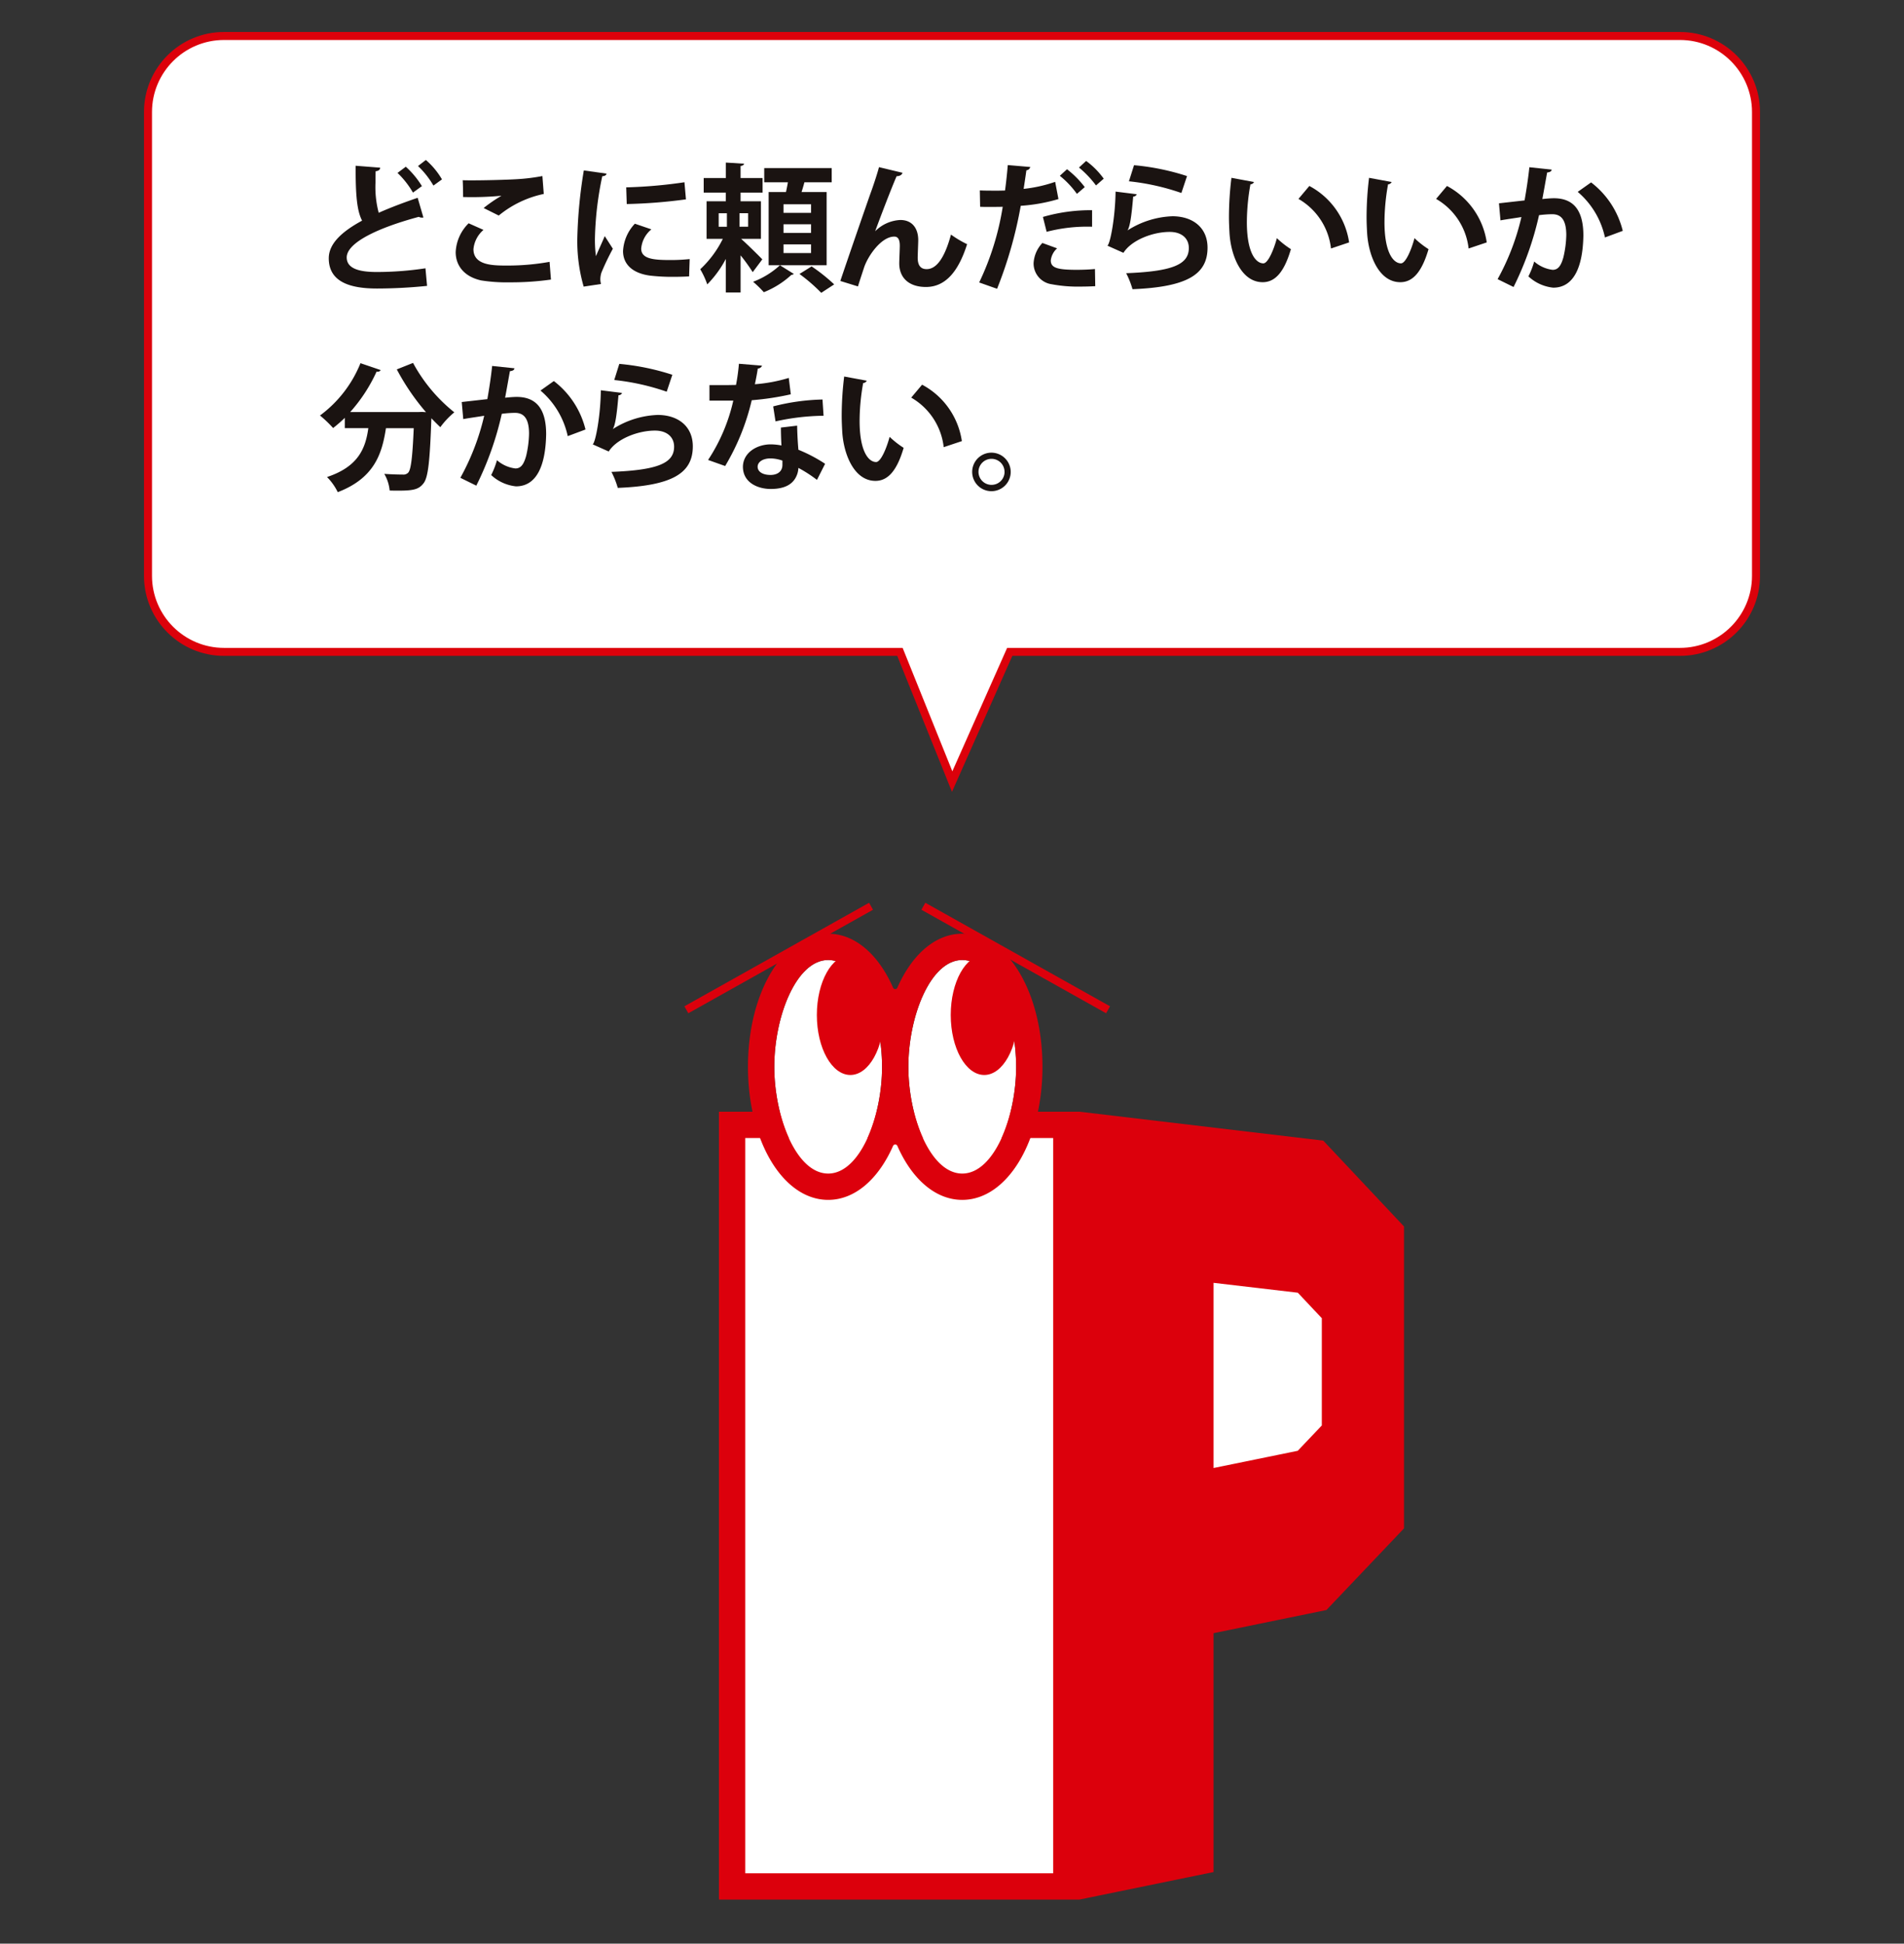 <?xml version="1.0" encoding="UTF-8"?>
<svg xmlns="http://www.w3.org/2000/svg" xmlns:xlink="http://www.w3.org/1999/xlink" width="238" height="243" viewBox="0 0 238 243">
  <rect x="0" y="0" width="238" height="243" fill="#333333" stroke="none"/>
  <defs>
    <clipPath id="clip-path">
      <rect id="長方形_457" data-name="長方形 457" width="238" height="243" transform="translate(951 1574)" fill="none" stroke="#707070" stroke-width="1"></rect>
    </clipPath>
    <clipPath id="clip-path-2">
      <rect id="長方形_319" data-name="長方形 319" width="90.434" height="125.495" fill="none"></rect>
    </clipPath>
    <clipPath id="clip-path-3">
      <rect id="長方形_327" data-name="長方形 327" width="162.841" height="41.532" fill="none"></rect>
    </clipPath>
  </defs>
  <g id="p33" transform="translate(-951 -1574)" clip-path="url(#clip-path)">
    <g id="グループ_360" data-name="グループ 360" transform="translate(34)">
      <g id="合体_6" data-name="合体 6" transform="translate(6328 1578)" fill="#fff">
        <path d="M -5291.979 93.715 L -5298.382 77.813 L -5298.508 77.5 L -5298.846 77.5 L -5383 77.5 C -5388.238 77.5 -5392.5 73.238 -5392.5 67.999 L -5392.5 9.999 C -5392.5 4.761 -5388.238 0.5 -5383 0.5 L -5201 0.5 C -5195.762 0.5 -5191.5 4.761 -5191.5 9.999 L -5191.5 67.999 C -5191.5 73.238 -5195.762 77.5 -5201 77.5 L -5284.458 77.5 L -5284.783 77.5 L -5284.915 77.797 L -5291.979 93.715 Z" stroke="none"></path>
        <path d="M -5291.957 92.432 L -5285.108 77 L -5201 77 C -5196.037 77 -5192 72.962 -5192 67.999 L -5192 9.999 C -5192 5.037 -5196.037 1 -5201 1 L -5383 1 C -5387.963 1 -5392 5.037 -5392 9.999 L -5392 67.999 C -5392 72.962 -5387.963 77 -5383 77 L -5298.171 77 L -5297.918 77.627 L -5291.957 92.432 M -5292.002 94.998 L -5298.846 78 L -5383 78 C -5388.523 78 -5393 73.523 -5393 67.999 L -5393 9.999 C -5393 4.477 -5388.523 2.87186480818491e-06 -5383 2.87186480818491e-06 L -5201 2.87186480818491e-06 C -5195.477 2.87186480818491e-06 -5191 4.477 -5191 9.999 L -5191 67.999 C -5191 73.523 -5195.477 78 -5201 78 L -5284.458 78 L -5292.002 94.998 Z" stroke="none" fill="#dc010b"></path>
      </g>
      <g id="グループ_347" data-name="グループ 347" transform="translate(1002.065 1686)">
        <path id="パス_770" data-name="パス 770" d="M1.608,9.037v98.5H46.674l16.76-3.44V74.232l14.108-2.894,9.7-10.208V23.387L77.148,12.651,46.674,9.037Z" transform="translate(3.195 17.953)" fill="#dc000c"></path>
        <g id="グループ_340" data-name="グループ 340" transform="translate(0 0)">
          <g id="グループ_339" data-name="グループ 339" clip-path="url(#clip-path-2)">
            <path id="パス_771" data-name="パス 771" d="M41.193,102.063H2.715l-.006-.006V10.145l.006-.006H41.193l.006.006v91.912l-.006.006" transform="translate(5.382 20.142)" fill="#fff"></path>
            <path id="パス_772" data-name="パス 772" d="M35.842,34.033,32.834,37.2,22.31,39.352V16.2l10.533,1.236,3,3.19Z" transform="translate(44.319 32.183)" fill="#fff"></path>
            <path id="パス_773" data-name="パス 773" d="M16.272,2.686c-3.969,0-6.735,7.036-6.735,13.35s2.765,13.35,6.735,13.35,6.735-7.036,6.735-13.35-2.765-13.35-6.735-13.35" transform="translate(18.945 5.337)" fill="#fff"></path>
            <path id="パス_774" data-name="パス 774" d="M10.66,2.686c-3.969,0-6.735,7.036-6.735,13.35s2.765,13.35,6.735,13.35,6.735-7.036,6.735-13.35S14.629,2.686,10.66,2.686" transform="translate(7.797 5.337)" fill="#fff"></path>
            <path id="パス_775" data-name="パス 775" d="M29.609,1.585c-3.372,0-6.3,2.631-8.111,6.746a.291.291,0,0,1-.538,0c-1.807-4.115-4.74-6.746-8.111-6.746-5.621,0-10.026,7.308-10.026,16.638S7.228,34.863,12.849,34.863c3.372,0,6.3-2.631,8.111-6.749a.293.293,0,0,1,.538,0c1.807,4.118,4.74,6.749,8.111,6.749,5.621,0,10.026-7.311,10.026-16.641S35.229,1.585,29.609,1.585M22.874,18.223c0-6.313,2.765-13.35,6.735-13.35s6.735,7.036,6.735,13.35-2.765,13.35-6.735,13.35-6.735-7.036-6.735-13.35M12.849,31.572c-3.969,0-6.735-7.036-6.735-13.35S8.88,4.873,12.849,4.873s6.735,7.036,6.735,13.35-2.765,13.35-6.735,13.35" transform="translate(5.608 3.15)" fill="#dc000c"></path>
            <path id="パス_776" data-name="パス 776" d="M14.086,9.974c0,4.139-1.876,7.5-4.19,7.5s-4.19-3.357-4.19-7.5,1.876-7.5,4.19-7.5,4.19,3.357,4.19,7.5" transform="translate(11.335 4.924)" fill="#dc000c"></path>
            <path id="パス_777" data-name="パス 777" d="M19.69,9.974c0,4.139-1.876,7.5-4.19,7.5s-4.19-3.357-4.19-7.5,1.876-7.5,4.19-7.5,4.19,3.357,4.19,7.5" transform="translate(22.467 4.924)" fill="#dc000c"></path>
            <line id="線_44" data-name="線 44" x2="23.086" y2="12.943" transform="translate(30.356 1.304)" fill="none" stroke="#dc000c" stroke-miterlimit="10" stroke-width="1"></line>
            <line id="線_45" data-name="線 45" x1="23.086" y2="12.943" transform="translate(0.73 1.304)" fill="none" stroke="#dc000c" stroke-miterlimit="10" stroke-width="1"></line>
          </g>
        </g>
      </g>
      <g id="グループ_352" data-name="グループ 352" transform="translate(957 1594)">
        <g id="グループ_351" data-name="グループ 351" transform="translate(0 0)" clip-path="url(#clip-path-3)">
          <path id="パス_827" data-name="パス 827" d="M12.4,7.192a.579.579,0,0,1-.172.017.754.754,0,0,1-.4-.1C6.65,8.5,2.8,10.358,2.814,12.2c.017,1.29,1.359,1.806,3.733,1.806a40.891,40.891,0,0,0,6.111-.464l.2,2.2a62.37,62.37,0,0,1-6.262.329c-3.374,0-6.025-.826-6.025-3.786,0-1.808,1.619-3.322,4.165-4.7C4.1,6.35,3.915,4.44,3.932.722L7,.963c-.019.258-.191.4-.57.447-.017.5-.017.963-.017,1.393a12.554,12.554,0,0,0,.4,3.8c1.464-.654,3.116-1.273,4.87-1.875ZM10.2.843a10.851,10.851,0,0,1,2.013,2.426l-1.118.81A11.032,11.032,0,0,0,9.164,1.617ZM12.707,0a9.6,9.6,0,0,1,2.015,2.427L13.653,3.2A10.975,10.975,0,0,0,11.727.757Z" transform="translate(0.525 0.001)" fill="#1a1311"></path>
          <path id="パス_828" data-name="パス 828" d="M20.782,13.993a35.521,35.521,0,0,1-5.163.344,20.277,20.277,0,0,1-3.578-.241c-2.221-.5-3.167-1.961-3.167-3.526a5.394,5.394,0,0,1,1.619-3.614l1.858.826a3.6,3.6,0,0,0-1.256,2.408c0,2.049,2.477,2.049,4.215,2.049a29.481,29.481,0,0,0,5.3-.464ZM12.368,5.046a18.422,18.422,0,0,1,2.2-1.514V3.515A39.543,39.543,0,0,1,9.8,3.67c0-.516-.017-1.617-.05-2.1.308.017.722.017,1.187.017,1.737,0,4.251-.069,5.453-.138a24.3,24.3,0,0,0,3.322-.4l.172,2.238a13.065,13.065,0,0,0-5.627,2.7Z" transform="translate(8.087 0.961)" fill="#1a1311"></path>
          <path id="パス_829" data-name="パス 829" d="M20.479,1.082c-.036.187-.191.308-.533.327a41.322,41.322,0,0,0-.914,7.571,15.762,15.762,0,0,0,.122,2.424c.206-.5.877-1.959,1.1-2.51l1.015,1.581a31.33,31.33,0,0,0-1.428,2.98,2.937,2.937,0,0,0-.138.826,2.21,2.21,0,0,0,.086.6l-2.167.329a20.363,20.363,0,0,1-.793-6.143A59.161,59.161,0,0,1,17.64.684ZM30.8,13.933c-.636.036-1.325.054-1.978.054a24,24,0,0,1-2.924-.155c-2.393-.327-3.356-1.6-3.356-3.064a5.389,5.389,0,0,1,1.479-3.423l2.064.705a3.493,3.493,0,0,0-1.273,2.408c0,1.292,1.55,1.428,3.6,1.428a22.416,22.416,0,0,0,2.46-.12ZM22.939,2.8a59.832,59.832,0,0,0,7.28-.638L30.406,4.3a64.318,64.318,0,0,1-7.4.585Z" transform="translate(15.338 0.624)" fill="#1a1311"></path>
          <path id="パス_830" data-name="パス 830" d="M29.978,9.706c.722.636,2.271,2.166,2.647,2.563l-1.2,1.6a22.587,22.587,0,0,0-1.514-2.1v4.646H28.067v-4.2A13.51,13.51,0,0,1,25.744,15.4a10.112,10.112,0,0,0-.877-1.894,13.043,13.043,0,0,0,2.821-3.8h-2.03v-4.7h2.408V3.922H25.3V2.1h2.77V.17l2.271.14C30.32.466,30.2.55,29.909.6V2.1h2.752V3.922H29.909V5.008h2.546v4.7ZM27.172,8.192H28.2V6.506H27.172ZM30.855,6.5H29.772V8.188h1.084Zm5.711,7.592a.519.519,0,0,1-.308.119,11.189,11.189,0,0,1-3.442,2.167,13.877,13.877,0,0,0-1.342-1.307,10.218,10.218,0,0,0,3.354-2.064Zm4.1-10.241v9.155H33.418V3.853h2.167c.086-.4.172-.824.241-1.221H32.866V.86H41.3V2.632h-3.41c-.1.378-.224.81-.359,1.221ZM38.719,5.386H35.276V6.453h3.442Zm0,2.5H35.276V8.964h3.442Zm0,2.51H35.276v1.084h3.442Zm1.273,6.059a21.489,21.489,0,0,0-2.72-2.357l1.516-.95A22.652,22.652,0,0,1,41.61,15.4Z" transform="translate(22.663 0.156)" fill="#1a1311"></path>
          <path id="パス_831" data-name="パス 831" d="M34.029,14.7c1.049-3.116,3.234-9.431,3.8-11.03.363-.981.895-2.632,1.032-3.2l2.943.705c-.088.258-.31.413-.74.43C40.361,3.221,39,6.8,38.381,8.487a4.744,4.744,0,0,1,3.15-1.411c1.428,0,2.236.981,2.236,2.529,0,.31-.067,1.841-.067,2.187,0,1,.4,1.428,1.118,1.428,1.288,0,2.288-1.533,3.043-4.32a12.811,12.811,0,0,0,2.015,1.2c-1.049,3.32-2.651,5.352-5.143,5.352-2.1,0-3.339-1.118-3.339-2.959,0-.31.069-1.843.069-2.187,0-.791-.226-1.153-.69-1.153-1.615,0-3.268,2.374-3.767,3.836-.224.69-.516,1.55-.774,2.393Z" transform="translate(31.012 0.428)" fill="#1a1311"></path>
          <path id="パス_832" data-name="パス 832" d="M53.018,4.83a21.549,21.549,0,0,1-4.713.843,52.7,52.7,0,0,1-2.959,10.375l-2.236-.791a34.159,34.159,0,0,0,2.942-9.463c-.275.017-1.495.017-1.825.017-.359,0-.7,0-1-.017l-.036-2.047c.552.032,1.447.032,2.271.032.277,0,.587-.015.877-.015.141-1,.262-2.187.346-3.184L49.494.82a.539.539,0,0,1-.484.413c-.084.621-.224,1.548-.342,2.324a17.6,17.6,0,0,0,3.939-.879Zm4.6,10.891c-.589.034-1.206.052-1.825.052a17.455,17.455,0,0,1-3.614-.292,2.628,2.628,0,0,1-2.269-2.615,3.994,3.994,0,0,1,1.1-2.546l1.841.671a2.378,2.378,0,0,0-.791,1.514c0,.946.875,1.17,3.251,1.17.772,0,1.6-.034,2.271-.1ZM51.077,7.066a21.368,21.368,0,0,1,6.145-.843V8.288a20.066,20.066,0,0,0-5.681.636ZM54.089,1.1a11.889,11.889,0,0,1,2.217,2.236l-.981.845A11.287,11.287,0,0,0,53.19,1.921ZM56.478.063a9.925,9.925,0,0,1,2.2,2.219l-.965.845A12.825,12.825,0,0,0,55.585.889Z" transform="translate(39.288 0.058)" fill="#1a1311"></path>
          <path id="パス_833" data-name="パス 833" d="M55.164,3.972a.483.483,0,0,1-.449.292c-.2,2.393-.4,3.769-.705,4.216h.019a11.1,11.1,0,0,1,5.593-1.755c2.512,0,4.4,1.393,4.387,3.956-.017,3.288-2.494,4.887-9.379,5.163a10.913,10.913,0,0,0-.791-2c5.73-.224,7.812-1.067,7.831-3.116.017-1.221-.877-2.047-2.393-2.047-2.133,0-4.784,1.032-5.78,2.615l-2-.893c.361-.277.981-3.614,1.015-6.762ZM54.82.342A29.959,29.959,0,0,1,61.445,1.7l-.705,2.116a29.105,29.105,0,0,0-6.556-1.462Z" transform="translate(46.933 0.313)" fill="#1a1311"></path>
          <path id="パス_834" data-name="パス 834" d="M62.577,1.687a.511.511,0,0,1-.447.292,26.948,26.948,0,0,0-.447,4.733c0,3.784,1.1,5.145,2.064,5.145.587,0,1.309-1.722,1.688-3.15a11.24,11.24,0,0,0,1.755,1.376c-.828,2.821-1.946,4.13-3.528,4.13-2.666,0-3.974-3.322-4.148-6.126-.032-.619-.069-1.29-.069-2a40.582,40.582,0,0,1,.31-4.922ZM72.2,10A8.21,8.21,0,0,0,68.135,3.8l1.359-1.617a9.558,9.558,0,0,1,4.971,7.055Z" transform="translate(54.174 1.068)" fill="#1a1311"></path>
          <path id="パス_835" data-name="パス 835" d="M71.577,1.687a.511.511,0,0,1-.447.292,26.948,26.948,0,0,0-.447,4.733c0,3.784,1.1,5.145,2.064,5.145.587,0,1.309-1.722,1.688-3.15a11.239,11.239,0,0,0,1.755,1.376c-.828,2.821-1.946,4.13-3.528,4.13-2.666,0-3.974-3.322-4.148-6.126-.033-.619-.069-1.29-.069-2a40.581,40.581,0,0,1,.31-4.922ZM81.2,10A8.21,8.21,0,0,0,77.135,3.8l1.359-1.617a9.558,9.558,0,0,1,4.971,7.055Z" transform="translate(62.377 1.068)" fill="#1a1311"></path>
          <path id="パス_836" data-name="パス 836" d="M83.776.769c-.036.241-.26.327-.57.361-.155.843-.413,2.322-.6,3.32.447-.052,1.067-.1,1.412-.1,2.838-.019,3.716,1.978,3.716,4.662v.017c-.069,3.8-1.135,6.5-3.769,6.5a5.343,5.343,0,0,1-3.1-1.411,10.42,10.42,0,0,0,.722-1.858A4.284,4.284,0,0,0,83.895,13.3c.722,0,1.068-.585,1.342-1.567A13.085,13.085,0,0,0,85.6,8.908c-.017-1.7-.535-2.563-1.755-2.563a13.236,13.236,0,0,0-1.653.12,39.107,39.107,0,0,1-3.184,8.981l-1.994-.981A29.913,29.913,0,0,0,79.99,6.7c-.619.105-1.86.277-2.617.415l-.189-2.133,3.2-.361c.222-1.258.447-2.7.6-4.148Zm6.657,8.483a10.317,10.317,0,0,0-3.406-5.7L88.7,2.369a10.878,10.878,0,0,1,3.958,6.057Z" transform="translate(70.187 0.436)" fill="#1a1311"></path>
          <path id="パス_837" data-name="パス 837" d="M13.249,19.435A28.766,28.766,0,0,1,9.6,14.084l2.03-.809a20.172,20.172,0,0,0,5.161,6.177A9.977,9.977,0,0,0,15.04,21.31c-.363-.344-.74-.722-1.118-1.118-.191,5.386-.4,7.433-1,8.158-.55.686-1.135.893-3.047.893-.377,0-.772,0-1.168-.015a5.017,5.017,0,0,0-.673-2.083c.948.069,1.86.086,2.29.086a.833.833,0,0,0,.705-.241c.344-.378.533-1.927.688-5.558H8.244c-.484,3.133-1.4,6.229-6.025,8A7.119,7.119,0,0,0,.877,27.539c3.907-1.29,4.819-3.578,5.164-6.109H3.1v-1.29a16.174,16.174,0,0,1-1.46,1.273A15.75,15.75,0,0,0,0,19.848a15.175,15.175,0,0,0,5.059-6.539l2.529.86a.445.445,0,0,1-.514.189,19.953,19.953,0,0,1-3.3,5.059h8.517l.482-.017Z" transform="translate(0 12.099)" fill="#1a1311"></path>
          <path id="パス_838" data-name="パス 838" d="M15.943,13.765c-.036.241-.26.327-.57.361-.155.843-.413,2.322-.6,3.32.447-.052,1.067-.1,1.412-.1,2.838-.019,3.716,1.978,3.716,4.662v.017c-.069,3.8-1.135,6.5-3.769,6.5a5.343,5.343,0,0,1-3.1-1.411,10.42,10.42,0,0,0,.722-1.858,4.284,4.284,0,0,0,2.305,1.032c.722,0,1.068-.585,1.342-1.567a13.084,13.084,0,0,0,.363-2.821c-.017-1.7-.535-2.563-1.755-2.563a13.236,13.236,0,0,0-1.653.12,39.108,39.108,0,0,1-3.184,8.981l-1.994-.981A29.913,29.913,0,0,0,12.157,19.7c-.619.105-1.86.277-2.617.415l-.189-2.133,3.2-.361c.222-1.258.447-2.7.6-4.148ZM22.6,22.248a10.317,10.317,0,0,0-3.406-5.7l1.669-1.187a10.878,10.878,0,0,1,3.958,6.057Z" transform="translate(8.367 12.28)" fill="#1a1311"></path>
          <path id="パス_839" data-name="パス 839" d="M21.5,16.968a.483.483,0,0,1-.449.292c-.2,2.393-.4,3.769-.705,4.216h.019a11.1,11.1,0,0,1,5.593-1.755c2.512,0,4.4,1.393,4.387,3.956-.017,3.288-2.494,4.887-9.379,5.163a10.912,10.912,0,0,0-.791-2c5.73-.224,7.812-1.067,7.831-3.116.017-1.221-.877-2.047-2.393-2.047-2.133,0-4.784,1.032-5.78,2.615l-2-.893c.361-.277.981-3.614,1.015-6.762Zm-.344-3.63A29.959,29.959,0,0,1,27.785,14.7l-.705,2.116a29.105,29.105,0,0,0-6.556-1.462Z" transform="translate(16.257 12.157)" fill="#1a1311"></path>
          <path id="パス_840" data-name="パス 840" d="M32.127,13.57a.6.6,0,0,1-.535.361c-.086.619-.258,1.464-.361,1.961a19.476,19.476,0,0,0,4.234-.791l.256,2.049a34.608,34.608,0,0,1-4.885.74,28.653,28.653,0,0,1-3.322,8.225l-2.133-.757a22.338,22.338,0,0,0,3.15-7.416H25.552V16h1.909c.518,0,1.032-.019,1.411-.019a25.145,25.145,0,0,0,.363-2.649Zm4.385,7.5c.019,1.032.071,2.015.157,3.012a18.951,18.951,0,0,1,3.339,1.755l-1.017,2.013a16.9,16.9,0,0,0-2.322-1.5,2.879,2.879,0,0,1-.12.705c-.361,1.12-1.273,1.929-3.339,1.929-1.565,0-3.475-.757-3.475-2.789.034-1.772,1.772-2.787,3.475-2.787a7.385,7.385,0,0,1,1.342.138c-.05-.826-.069-1.688-.069-2.238Zm-1.839,4.371a4.5,4.5,0,0,0-1.514-.275c-.845,0-1.567.378-1.585,1.032,0,.638.636,1.034,1.617,1.034.828,0,1.481-.415,1.481-1.258Zm5.143-5.61a28.882,28.882,0,0,0-6.005.705l-.292-1.875a26.829,26.829,0,0,1,6.162-.86Z" transform="translate(23.13 12.148)" fill="#1a1311"></path>
          <path id="パス_841" data-name="パス 841" d="M37.251,14.683a.511.511,0,0,1-.447.292,26.948,26.948,0,0,0-.447,4.733c0,3.784,1.1,5.145,2.064,5.145.587,0,1.309-1.722,1.688-3.15a11.24,11.24,0,0,0,1.755,1.376c-.828,2.821-1.946,4.13-3.528,4.13-2.666,0-3.974-3.322-4.148-6.126-.032-.619-.069-1.29-.069-2a40.582,40.582,0,0,1,.31-4.922Zm9.62,8.311A8.21,8.21,0,0,0,42.809,16.8l1.359-1.617a9.558,9.558,0,0,1,4.971,7.055Z" transform="translate(31.093 12.912)" fill="#1a1311"></path>
          <path id="パス_842" data-name="パス 842" d="M47.468,21.553a2.408,2.408,0,1,1-2.406-2.408,2.414,2.414,0,0,1,2.406,2.408m-.772,0a1.627,1.627,0,1,0-1.634,1.617A1.624,1.624,0,0,0,46.7,21.553" transform="translate(38.87 17.449)" fill="#1a1311"></path>
        </g>
      </g>
    </g>
  </g>
</svg>
